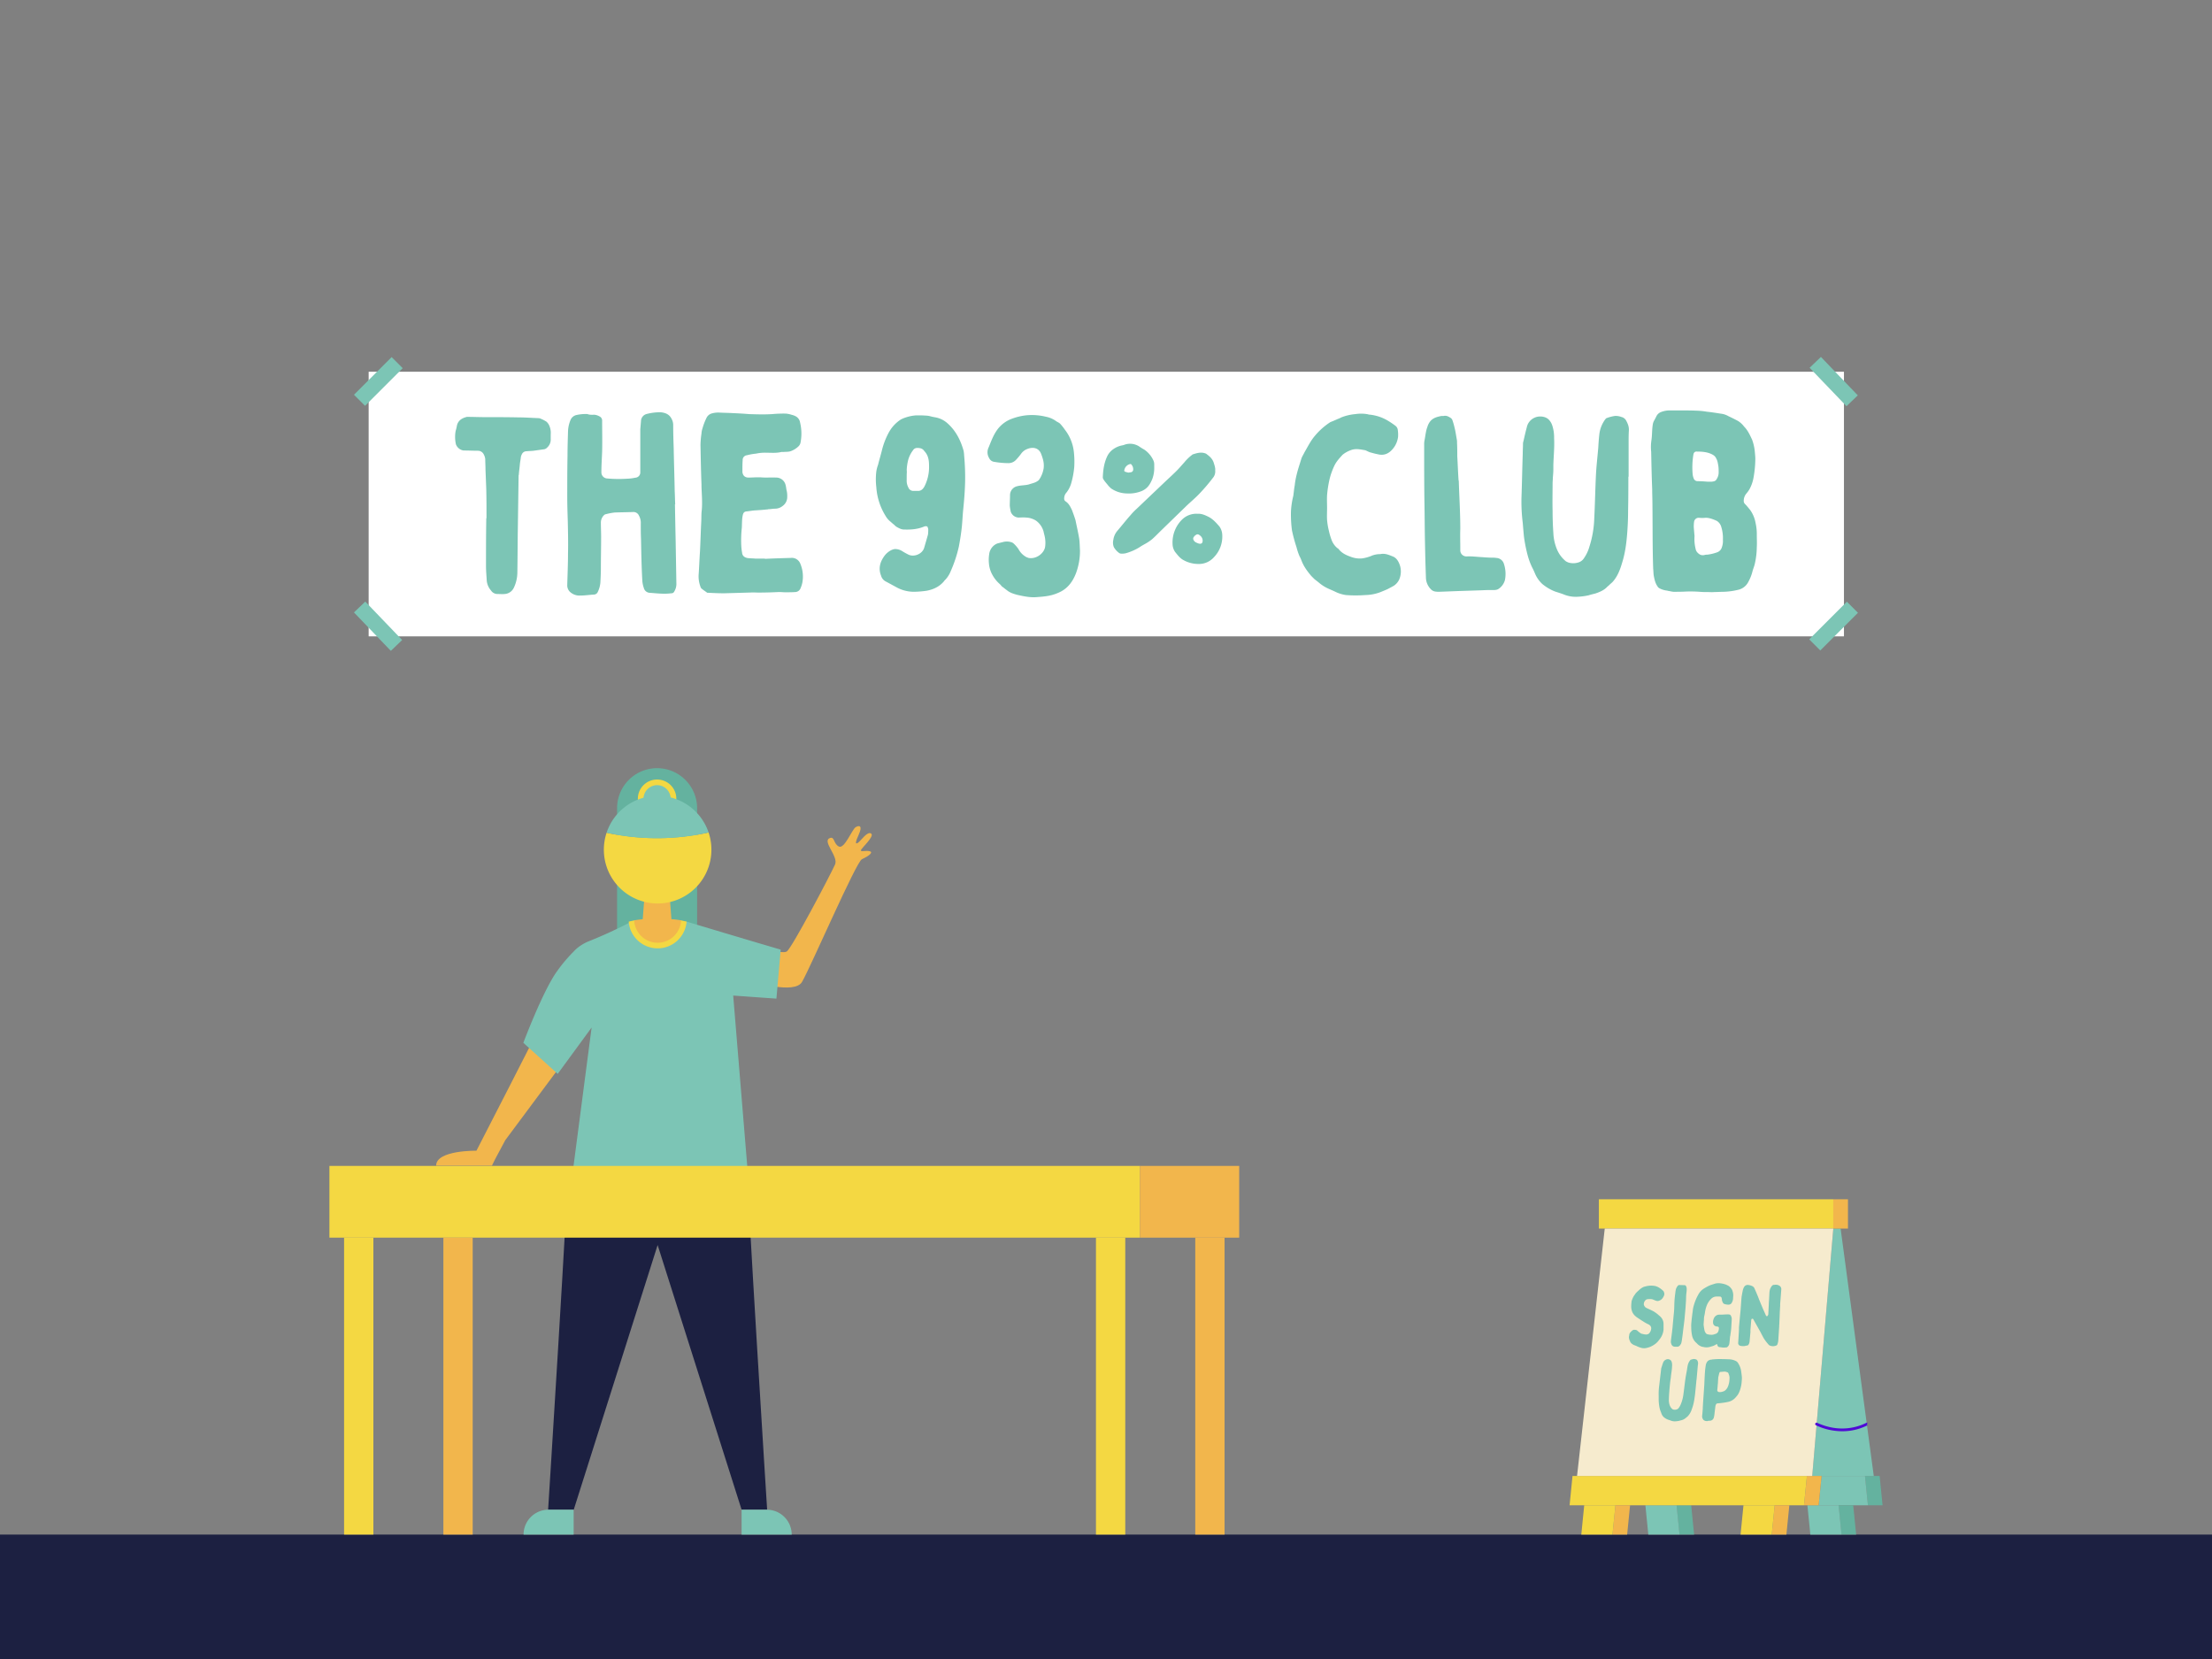 <svg xmlns="http://www.w3.org/2000/svg" viewBox="0 0 1600 1200"><rect x="0" y="0" width="1600" height="1200" fill="#808080" stroke="none"/><defs><style>.cls-1{fill:#1c2041;}.cls-2{fill:#64b29f;}.cls-3{fill:#f2b64c;}.cls-4{fill:#f4d842;}.cls-5{fill:#7cc5b5;}.cls-6{fill:#f6ebce;}.cls-7{fill:#4f09d6;}.cls-8{fill:#fff;}</style></defs><g id="Anime"><rect class="cls-1" y="1110" width="1600" height="90"/></g><g id="Blacksmithing"><path class="cls-2" d="M475.29,555.64a29,29,0,0,1,28.95,28.94v98.74H446.35V584.58A28.94,28.94,0,0,1,475.29,555.64Z"/><polygon class="cls-3" points="464.5 670.35 486.07 670.35 484.45 648.79 466.12 648.79 464.5 670.35"/><circle class="cls-4" cx="475.29" cy="577.76" r="13.92"/><circle class="cls-5" cx="475.29" cy="577.76" r="9.84"/><path class="cls-4" d="M512.54,602.16a38.9,38.9,0,1,1-73.77.18,171.25,171.25,0,0,0,73.77-.18Z"/><path class="cls-5" d="M475.68,575.66a38.9,38.9,0,0,1,36.79,26.27,1.55,1.55,0,0,0,.07.23,171.25,171.25,0,0,1-73.77.18c.05-.14.08-.28.13-.41A38.89,38.89,0,0,1,475.68,575.66Z"/><path class="cls-3" d="M339,843.14h16.83c.57-1.29,1.32-2.81,2.28-4.62l7.37-13.8,37.84-50.87s-2.62-9.87-4.23-10.77-15.83-6.21-15.83-6.21-24.68,48.53-38.63,75.46c0,0-29.17-.48-29.17,10.81Z"/><path class="cls-1" d="M475.68,845.06h64.93c-.72,9.63,14.28,246.94,14.28,246.94H536.42L475.68,900.56,415,1092H396.47s15-237.31,14.29-246.94Z"/><path class="cls-5" d="M536.42,1092h36.24a0,0,0,0,1,0,0v18a0,0,0,0,1,0,0H554.42a18,18,0,0,1-18-18v0a0,0,0,0,1,0,0Z" transform="translate(1109.07 2202) rotate(-180)"/><path class="cls-5" d="M396.71,1092h18.23a0,0,0,0,1,0,0v18a0,0,0,0,1,0,0H378.71a0,0,0,0,1,0,0v0A18,18,0,0,1,396.71,1092Z"/><polyline class="cls-1" points="521.11 725.77 511.64 689.52 511.64 673.89 513.39 674.23"/><path class="cls-3" d="M545.41,684s20.14,6.54,23.71,4.23,31.09-54.54,34.89-62.9c2.69-5.92-9.89-17.13-3.6-19.2,3.39-1.12,2.4,4.22,6.39,6.19s9.45-12.2,12-13.9,5.34-1.35,2.49,4.92-2.67,7.61-.6,6.19,6.74-8.6,9.45-6.58-7.68,11-7.44,12.22,3.58-.26,6.5.59-1.59,3.85-5.76,5.74S587,698.12,580.2,710.14c-5.35,9.52-35.52-.27-35.52-.27Z"/><path class="cls-5" d="M530.34,720.12l10.19,123.59H414.8l13.13-100.47-24.54,33.53L378.55,754.3s14.13-37.68,24.43-51.85a110.65,110.65,0,0,1,11.9-14.12,27.54,27.54,0,0,1,4.76-4.14l.26-.17a33,33,0,0,1,6.32-3.32,328.6,328.6,0,0,0,30.51-14.08h39.89s50.43,15.16,68.08,20.26l-3.1,35.46Z"/><path class="cls-4" d="M492.63,665.73l4,.89h0a21,21,0,0,1-41.87,0l4-.88Z"/><path class="cls-3" d="M475.68,681.92a17,17,0,0,1-16.95-16.18c2.59-.53,5.8-.81,5.8-.81h22.3s3.21.27,5.8.8A17,17,0,0,1,475.68,681.92Z"/><rect class="cls-4" x="792.73" y="895.22" width="21.19" height="214.78" transform="translate(1606.66 2005.22) rotate(-180)"/><rect class="cls-4" x="248.89" y="895.22" width="21.19" height="214.78" transform="translate(518.97 2005.22) rotate(-180)"/><rect class="cls-4" x="238.29" y="843.34" width="586.24" height="51.88" transform="translate(1062.81 1738.56) rotate(-180)"/><rect class="cls-3" x="864.56" y="895.22" width="21.19" height="214.78" transform="translate(1750.32 2005.22) rotate(-180)"/><rect class="cls-3" x="320.71" y="895.22" width="21.19" height="214.78" transform="translate(662.62 2005.22) rotate(-180)"/><rect class="cls-3" x="824.53" y="843.34" width="71.83" height="51.88" transform="translate(1720.88 1738.56) rotate(-180)"/><polygon class="cls-2" points="1351.12 1088.81 1361.71 1088.81 1359.59 1067.61 1348.99 1067.61 1351.12 1088.81"/><polygon class="cls-5" points="1315.48 1088.81 1351.12 1088.81 1348.99 1067.61 1317.6 1067.61 1315.48 1088.81"/><polygon class="cls-5" points="1331.37 888.66 1355.35 1067.61 1310.83 1067.61 1326.08 888.66 1331.37 888.66"/><polygon class="cls-2" points="1342.61 1110 1332.01 1110 1329.89 1088.81 1340.48 1088.81 1342.61 1110"/><polygon class="cls-5" points="1332.04 1110 1309.47 1110 1307.35 1088.81 1329.92 1088.81 1332.04 1110"/><polygon class="cls-2" points="1225.4 1110 1214.8 1110 1212.68 1088.81 1223.28 1088.81 1225.4 1110"/><polygon class="cls-5" points="1214.84 1110 1192.27 1110 1190.15 1088.81 1212.72 1088.81 1214.84 1110"/><rect class="cls-3" x="1326.07" y="867.46" width="10.6" height="21.19" transform="translate(2662.75 1756.12) rotate(-180)"/><rect class="cls-4" x="1156.52" y="867.46" width="169.56" height="21.19" transform="translate(2482.59 1756.12) rotate(-180)"/><polygon class="cls-3" points="1304.88 1088.81 1315.48 1088.81 1317.6 1067.61 1307 1067.61 1304.88 1088.81"/><polygon class="cls-4" points="1135.32 1088.81 1304.88 1088.81 1307 1067.61 1137.44 1067.61 1135.32 1088.81"/><polygon class="cls-3" points="1281.57 1110 1292.16 1110 1294.28 1088.81 1283.68 1088.81 1281.57 1110"/><polygon class="cls-4" points="1258.99 1110 1281.57 1110 1283.68 1088.81 1261.11 1088.81 1258.99 1110"/><polygon class="cls-3" points="1166.37 1110 1176.96 1110 1179.08 1088.81 1168.49 1088.81 1166.37 1110"/><polygon class="cls-4" points="1143.8 1110 1166.37 1110 1168.49 1088.81 1145.91 1088.81 1143.8 1110"/><polygon class="cls-6" points="1326.08 888.66 1310.83 1067.61 1140.72 1067.61 1160.76 888.66 1326.08 888.66"/><path class="cls-7" d="M1332.49,1035.27a45.19,45.19,0,0,1-18.93-4.3,1,1,0,0,1,.84-1.82c16.81,7.72,30.25,2.68,35.25.15a1.19,1.19,0,0,1,1.21-.13l-.95,1.76.49-.87.36.92-.21.11A40.62,40.62,0,0,1,1332.49,1035.27Z"/><path class="cls-5" d="M1178.47,965.87a3.14,3.14,0,0,1,.82-2.13,8.53,8.53,0,0,1,1.9-1.69,3.49,3.49,0,0,1,.45-.18,11.81,11.81,0,0,1,1.43.06,2.1,2.1,0,0,1,1.32.62,20.45,20.45,0,0,0,2.4,1.88,1.3,1.3,0,0,0,.3.19c.67.19,1.34.31,2,.5.31.06.69.06,1,.12a3.48,3.48,0,0,0,2.55-.56c.13-.06.21-.19.35-.37a5.63,5.63,0,0,0,1.37-3.44,2.6,2.6,0,0,0-.59-1.82,4.08,4.08,0,0,0-1.4-1.12,25.78,25.78,0,0,1-3.93-2.19c-1.25-.75-2.43-1.56-3.67-2.37a14.81,14.81,0,0,1-2-1.51,9,9,0,0,1-2-2.68,10.41,10.41,0,0,1-.86-4.44c0-1.06.13-2.13.22-3.19a1.11,1.11,0,0,0,0-.19,18.17,18.17,0,0,1,1.44-3.56c.44-.75,1-1.38,1.44-2.13a18.15,18.15,0,0,1,2.2-2.18,12.91,12.91,0,0,1,3.08-2.32,4.42,4.42,0,0,1,1.23-.5c.7-.18,1.41-.37,2.11-.5a16,16,0,0,1,5.43,0,10.14,10.14,0,0,1,2.6,1,17.52,17.52,0,0,1,2.65,1.88,6.86,6.86,0,0,1,1,1c.06.06.11.19.17.25s.1.31.14.5a2.94,2.94,0,0,1,0,2.31,1.1,1.1,0,0,1-.24.56,8.07,8.07,0,0,1-.74,1.25,5,5,0,0,1-1.89,1.63c-.06,0-.13.06-.19.06a3.27,3.27,0,0,1-3,.13,13.61,13.61,0,0,1-1.45-.57,5,5,0,0,0-1.9-.5,16.67,16.67,0,0,0-2.56.07,2.6,2.6,0,0,0-1.72,1.06,4,4,0,0,0-.91,2.44.78.78,0,0,0,0,.37,3.85,3.85,0,0,0,1.49,2.25c.54.25,1.07.57,1.68.82,1.32.56,2.7,1.25,4,1.93a24,24,0,0,1,3.81,2.88,5.87,5.87,0,0,1,1,.88,7.23,7.23,0,0,1,2.29,5.18c0,1.32,0,2.69,0,4.07a12.93,12.93,0,0,1-1.73,5.5,16.35,16.35,0,0,1-1.51,2.12,12.6,12.6,0,0,1-2.61,2.75,17.69,17.69,0,0,1-3.89,2.25,17.45,17.45,0,0,1-2.51.75,7.58,7.58,0,0,1-4.29-.18,16.45,16.45,0,0,1-2.9-1.13c-.72-.37-1.45-.56-2.17-.87a2.32,2.32,0,0,1-.54-.32c-.12-.06-.23-.18-.35-.25a4.16,4.16,0,0,1-1.76-2.06c0-.06-.05-.12,0-.19a5.17,5.17,0,0,1-.66-3.81C1178.45,966.12,1178.46,966,1178.47,965.87Z"/><path class="cls-5" d="M1219.52,940.8c-.08,1.56-.21,3.06-.28,4.56-.28,3.07-.54,6.07-.81,9.13-.28,2.38-.61,4.75-.89,7.19-.18,1.31-.3,2.69-.49,4.06s-.34,2.44-.51,3.69c-.12.56-.17,1.19-.35,1.75a2.11,2.11,0,0,1-.4,1,7,7,0,0,1-.58.88,2.52,2.52,0,0,1-2.15,1.06,7.88,7.88,0,0,1-1.19,0,3,3,0,0,1-2.25-.75,3.6,3.6,0,0,1-.7-1.19,5.11,5.11,0,0,1-.27-2.62c.26-2.19.57-4.32.82-6.44.1-1.07.25-2.13.34-3.13.32-3.62.64-7.19,1-10.75.15-1.69.23-3.38.26-5.06a73.79,73.79,0,0,1,.74-9.07,17.51,17.51,0,0,1,.42-2.56,6.33,6.33,0,0,1,1.27-2.38,1.51,1.51,0,0,1,1.31-.69c1.25.07,2.5.07,3.74.13a1.09,1.09,0,0,1,1,.69,4.48,4.48,0,0,1,.48,2.37c0,1.25-.22,2.44-.37,4.19C1219.6,937.8,1219.59,939.3,1219.52,940.8Z"/><path class="cls-5" d="M1249.26,950.74a7.44,7.44,0,0,1,1.62.06,1.72,1.72,0,0,1,1.06.75,5.23,5.23,0,0,1,.67,2.94c-.13,2.19-.25,4.31-.39,6.5-.14,1.63-.41,3.25-.62,4.88a4.09,4.09,0,0,1-.21.94c-.05.62-.11,1.25-.16,1.87-.1,1.06-.19,2.13-.35,3.19a3.93,3.93,0,0,1-1.33,2.37,1.27,1.27,0,0,1-.91.38,14.63,14.63,0,0,1-2.88.06c-.74-.12-1.42-.19-2.16-.31s-.95-.56-1.29-1c-.12-.06,0-.31,0-.44,0-.5-.44-.75-1-.5,0,.06-.07.06-.07.06a9.81,9.81,0,0,1-3.44,1.44l-.58.19a8.92,8.92,0,0,1-4.77.25,6,6,0,0,0-1.11-.19,7.88,7.88,0,0,1-3.68-2.19c-.34-.37-.69-.68-1.09-1.06a9.49,9.49,0,0,1-2.72-5.25,28.67,28.67,0,0,1-.53-5.25,24.42,24.42,0,0,1,.09-3.81c.16-1.88.4-3.82.63-5.69.08-.94.29-1.88.37-2.82a21.9,21.9,0,0,1,.79-3.93,35.43,35.43,0,0,1,3.18-7.69,12,12,0,0,1,3.28-3.88c.74-.56,1.59-1,2.39-1.5.46-.25.85-.5,1.38-.75a20.33,20.33,0,0,1,3.81-1.44,5.63,5.63,0,0,1,.71-.25,9.87,9.87,0,0,1,4.23-.44,17.25,17.25,0,0,1,4,.88,1.3,1.3,0,0,1,.48.19,17.41,17.41,0,0,1,1.92,1c.41.31.75.69,1.15,1.06.23.25.39.56.62.81a4.44,4.44,0,0,1,.84,1.75,9.21,9.21,0,0,1,.45,4.13c0,.37-.08.81-.05,1.19a6.47,6.47,0,0,1-.81,2.81,2.57,2.57,0,0,1-2.27,1.63,8.55,8.55,0,0,1-3.08-.44,1.87,1.87,0,0,1-1.23-1,5.65,5.65,0,0,0-.31-.69,3.47,3.47,0,0,1-.38-1.38,5.68,5.68,0,0,0-.3-1.56,1.17,1.17,0,0,0-1.18-.75,17.37,17.37,0,0,0-3.06,0,5.62,5.62,0,0,0-2.93,1.31,13.75,13.75,0,0,0-3.53,5.19,22.78,22.78,0,0,0-1.24,4.82,24.41,24.41,0,0,1-.58,3,11.07,11.07,0,0,0-.17,1.94c0,.12,0,.18,0,.31-.08,1-.18,2.06-.21,3.06a3.57,3.57,0,0,0,0,1.13c.15,1.12.31,2.18.52,3.31a5.62,5.62,0,0,0,1.09,2.44,1.88,1.88,0,0,0,1,.68,10.54,10.54,0,0,0,3.14.44,5.71,5.71,0,0,0,2-.37c.13-.07.19-.07.32-.13a3.38,3.38,0,0,0,2.19-1.37,1,1,0,0,0,.21-.32,6.66,6.66,0,0,0,.55-2.62c0-.69-.35-1-1-1.13a6.3,6.3,0,0,1-1.53-.31,2.73,2.73,0,0,1-1.64-1.94,5.81,5.81,0,0,1,.35-3.25,4.68,4.68,0,0,1,1.24-2,4.44,4.44,0,0,1,2-1.06,17.18,17.18,0,0,1,2.57-.06C1246.62,950.86,1248,950.74,1249.26,950.74Z"/><path class="cls-5" d="M1265.51,970.49a5.15,5.15,0,0,1-.82,2.19,1,1,0,0,1-.67.5c-.64.13-1.34.25-2,.44a9.36,9.36,0,0,1-3-.13,2,2,0,0,1-1.74-2.25c.15-2.37.3-4.68.44-7.06.09-.94.1-1.81.12-2.75,0-.44,0-.88,0-1.25.32-3.56.63-7.13,1-10.69s.53-7.31.85-10.94c.08-.88.27-1.69.41-2.56s.34-1.69.48-2.5a8.39,8.39,0,0,1,.9-2.44,2.89,2.89,0,0,1,2.14-1.57,1,1,0,0,1,.44-.06,8.59,8.59,0,0,1,3.54.94,3.17,3.17,0,0,1,1.54,1.75c.62,1.44,1.25,2.81,1.81,4.19.52,1.19,1,2.44,1.43,3.62l1.08,2.63c.31.75.61,1.5.93,2.19.61,1.56,1.29,3.06,2,4.62.31.75.68,1.5,1,2.25a.77.77,0,0,0,.41.38.65.65,0,0,0,.84-.38,2,2,0,0,0,.43-1.31c.13-2.19.2-4.37.34-6.56,0-1.25.15-2.5.21-3.82.09-1.68.17-3.37.27-5.12a15.83,15.83,0,0,1,.28-1.81,7.89,7.89,0,0,1,1.37-2.69,2.11,2.11,0,0,1,1.89-.94,1,1,0,0,0,.45-.06,5.09,5.09,0,0,1,3.48.87,2.87,2.87,0,0,1,1.08,2.63c-.24,3.37-.48,6.75-.78,10.13a10.45,10.45,0,0,0,0,1.37c-.15,2.31-.29,4.63-.36,6.88s-.2,4.31-.26,6.44a15.56,15.56,0,0,0-.1,1.81c-.17,2.62-.35,5.31-.52,7.94-.07.81-.08,1.56-.14,2.31a11.44,11.44,0,0,1-.7,2.88,1.34,1.34,0,0,1-.74.68,6.07,6.07,0,0,1-4.45.13,2.71,2.71,0,0,1-1.24-.88c-.45-.56-.9-1.06-1.35-1.62a30.11,30.11,0,0,1-2.11-3l-1.61-3c-.63-1.38-1.45-2.69-2.2-4.07l-3.62-6.43a.79.79,0,0,0-.76-.5c-.39.06-.58.18-.68.56a2.78,2.78,0,0,0-.12.69c-.23,2.56-.4,5.12-.62,7.68h.12C1266,965.37,1265.74,967.93,1265.51,970.49Z"/><path class="cls-5" d="M1226.27,1006.59c-.16,1.75-.37,3.43-.65,5.18a35.26,35.26,0,0,1-2,7.88,13.07,13.07,0,0,1-2.79,4.75c-.27.25-.61.5-.88.75s-.4.31-.54.44a7.72,7.72,0,0,1-3.15,1.69c-.51.12-1.08.25-1.66.43a16.84,16.84,0,0,1-3.1.38,7.58,7.58,0,0,1-2.89-.5c-.73-.31-1.58-.56-2.31-.81a10.47,10.47,0,0,1-3-1.88,6.81,6.81,0,0,1-1.48-2.31,17.81,17.81,0,0,0-.66-1.75,16.31,16.31,0,0,1-.85-3,33.49,33.49,0,0,1-.48-3.82c-.06-.68-.06-1.43-.06-2.12v-2.25a43.49,43.49,0,0,1,.25-6.32c.45-3.62.83-7.25,1.29-10.94.07-.81.2-1.62.28-2.43a2.32,2.32,0,0,1,.18-.69c.35-1.13.7-2.25,1.11-3.38a3.82,3.82,0,0,1,2-2.37,3.16,3.16,0,0,1,3.7.5,3.31,3.31,0,0,1,.64,1.25,9,9,0,0,1,.21,3.25c-.07,2.25-.52,4.5-.78,6.75,0,.38-.07.69-.1,1.06-.06.69-.18,1.38-.31,2.07,0,.5-.15,1-.19,1.5-.2,2.25-.46,4.5-.6,6.75-.16,1.81-.27,3.69-.3,5.5a11.49,11.49,0,0,0,.46,3.87,6.76,6.76,0,0,0,2.09,3.26c.18.06.36.18.54.25a4.16,4.16,0,0,0,2.63-.07,2.71,2.71,0,0,0,1.34-1,10.84,10.84,0,0,0,1.64-2.94,26.78,26.78,0,0,0,1.79-6.87c.53-3.75.92-7.44,1.44-11.19.32-2.19.75-4.31,1.14-6.5.15-1.07.31-2.13.53-3.19a8.52,8.52,0,0,1,1.92-4c.13-.13.27-.25.39-.25a10.18,10.18,0,0,1,2-.5,3.69,3.69,0,0,1,1.6.25,1.63,1.63,0,0,1,1.11.87,4.23,4.23,0,0,1,.46,2.5c-.15,1-.23,1.94-.32,2.94-.25,2.88-.5,5.69-.76,8.57h-.06C1226.83,1001,1226.58,1003.77,1226.27,1006.59Z"/><path class="cls-5" d="M1232,1012.77c.21-3.12.44-6.31.65-9.44.15-1.68.17-3.31.26-5,.12-2.12.19-4.25.38-6.37.06-1.38.3-2.75.49-4.13a6.5,6.5,0,0,1,.84-2.5,3.73,3.73,0,0,1,2-1.62,3.41,3.41,0,0,1,1.34-.25,6.25,6.25,0,0,0,.89-.19,6.46,6.46,0,0,0,1.07-.06,47,47,0,0,1,5.94-.13c1.57,0,3.19.06,4.74.13a11.82,11.82,0,0,1,4.72,1.12,4,4,0,0,1,2.07,1.94,14.06,14.06,0,0,1,2.06,5.75c.19,1.38.38,2.75.5,4.13a16,16,0,0,1-.1,2.56,24.56,24.56,0,0,1-1,5.94,16.67,16.67,0,0,1-1.29,3.25,11,11,0,0,1-1.86,2.56c-.14.19-.34.38-.48.56a9.85,9.85,0,0,1-5.21,3,52.73,52.73,0,0,1-6.14.94c-.57.06-1.14.13-1.64.13a1.31,1.31,0,0,0-.72.37,3.42,3.42,0,0,0-.72,1.75c-.23,1.88-.46,3.75-.68,5.63-.06.62-.18,1.31-.3,1.94a7,7,0,0,1-.35,1.12,3,3,0,0,1-2.59,1.75,4.92,4.92,0,0,1-.94,0,1.1,1.1,0,0,0-.45.13,2,2,0,0,1-1,.12,3.29,3.29,0,0,1-1-.12,3.84,3.84,0,0,1-1-.5c-.54-.25-.68-.82-1-1.32a4,4,0,0,1-.24-2.12c.22-1.81.31-3.56.47-5.38h-.06C1231.76,1016.59,1231.87,1014.65,1232,1012.77Zm10.57-12c-.14,1.5-.21,3-.4,4.5a1.38,1.38,0,0,0,1.23,1.63c.24.06.5,0,.74.06a7.8,7.8,0,0,0,2.3-.5,3.85,3.85,0,0,0,1.64-.94,7,7,0,0,0,1.8-2.62,15.22,15.22,0,0,0,1.1-5.44,6.7,6.7,0,0,0-.51-3.38,3.47,3.47,0,0,1-.15-.43,1.25,1.25,0,0,0-1-1.07,5,5,0,0,0-2.34-.44l-2.27.19c-.68,0-.88.13-1.07.82-.34,1-.5,2.06-.77,3.06a.32.32,0,0,0,0,.25c-.13,1.44-.19,2.87-.26,4.31Z"/><rect class="cls-8" x="266.66" y="268.89" width="1067.12" height="191.41"/><rect class="cls-5" x="254.4" y="270.27" width="38.53" height="11.34" transform="translate(-114.96 274.31) rotate(-45)"/><rect class="cls-5" x="1307.06" y="447.27" width="38.53" height="11.34" transform="translate(68.16 1070.43) rotate(-45)"/><rect class="cls-5" x="1320.66" y="256.67" width="11.34" height="38.53" transform="translate(178.34 995.25) rotate(-43.82)"/><rect class="cls-5" x="267.8" y="433.67" width="11.34" height="38.53" transform="translate(-237.46 315.51) rotate(-43.82)"/><path class="cls-5" d="M351.72,353.66c-.18-4.72-.37-9.44-.55-14,0-2.54-.18-5.08-.18-7.62a9.45,9.45,0,0,0-1.45-4,4.64,4.64,0,0,0-3.63-2c-3.45,0-6.89-.18-10.52-.18a6.92,6.92,0,0,1-5.63-4.54,24.61,24.61,0,0,1-.18-9.61,27.71,27.71,0,0,0,.91-3.81c.73-3.45,3.27-5.27,6.53-6.17a2.58,2.58,0,0,1,1.27-.19c4,0,8.17.19,12.34.19,8.16,0,16.33,0,24.49.18,4.72,0,9.44.36,14.16.54a4.72,4.72,0,0,1,2.17.55,24.92,24.92,0,0,1,3.81,2,8.22,8.22,0,0,1,1.82,2.36,13,13,0,0,1,1.27,6.9v3.26a7.72,7.72,0,0,1-2.54,6.17,3.85,3.85,0,0,1-2.18,1.27l-7.8,1.09c-1.63.18-3.45.18-5.08.36a3.6,3.6,0,0,0-3.27,2.18,6.48,6.48,0,0,0-.72,2c-.18,1.81-.55,3.44-.73,5.26-.18,2.36-.54,4.71-.72,6.89a2.2,2.2,0,0,1-.19,1.09c-.18,12.34-.36,24.86-.54,37.38-.18,10.88-.18,21.95-.36,32.84a26.07,26.07,0,0,1-2.54,11.07,7.88,7.88,0,0,1-6.54,4.53c-1.81.18-3.62,0-5.62,0a5.56,5.56,0,0,1-4.36-2.54,12.53,12.53,0,0,1-3.08-7.07c-.18-3.45-.54-6.9-.54-10.53,0-10.88,0-22,.18-33v-1.63h.18C351.9,367.81,351.9,360.73,351.72,353.66Z"/><path class="cls-5" d="M488.71,390.85c.18,10.71.36,21.23.54,31.76a10.26,10.26,0,0,1-1.45,5.08,2.28,2.28,0,0,1-2.36,1.45c-5.26.72-10.52,0-15.78-.37a4.64,4.64,0,0,1-4-3.62,19.52,19.52,0,0,1-1.08-5.63c-.55-9.8-.73-19.78-.91-29.57-.18-3.63-.18-7.44-.18-11.07a10.63,10.63,0,0,0-1.27-5.81,4.32,4.32,0,0,0-4.18-2.72c-4.53.18-8.89.18-13.42.36a41.93,41.93,0,0,0-6.54,1.27c-.54,0-1.08.55-1.45.91a7.45,7.45,0,0,0-2,5.08c0,3.45.18,7.08.18,10.53,0,7.43-.18,14.87-.18,22.31,0,3.63-.18,7.26-.37,10.71a19.29,19.29,0,0,1-1.81,6.53,3.19,3.19,0,0,1-2.54,2c-3.45.19-6.89.73-10.34.73a10,10,0,0,1-6.72-2.18,6.45,6.45,0,0,1-2.54-5.26c.19-7.62.55-15.24.55-23,.18-7.8,0-15.79-.18-23.77-.18-5.63-.37-11.43-.37-17.06,0-9.79,0-19.77.19-29.75,0-5.81.18-11.61.36-17.42a23.17,23.17,0,0,1,1.81-8.53,6,6,0,0,1,4.36-3.63,31.44,31.44,0,0,1,7.07-.72h.73c1.63.72,3.45.54,5.26.54a9.64,9.64,0,0,1,4,1.45,3.19,3.19,0,0,1,1.45,2.72c0,7.44.19,14.88,0,22.32-.18,5.08-.54,10.16-.54,15.06a4.41,4.41,0,0,0,4.17,4.54,95.05,95.05,0,0,0,14.34.18,33,33,0,0,0,6-.73,3.79,3.79,0,0,0,3.63-3.81v-31.2c.18-2.18.37-4.36.55-6.54a5.43,5.43,0,0,1,4-4.53,38.87,38.87,0,0,1,10.16-1.27c3.45.36,6.35,1.45,8,4.9a9.06,9.06,0,0,1,1.09,4.35c0,5.81.18,11.43.37,17.06.18,10.16.54,20.32.72,30.66.18,3.09.18,6.35.36,9.62h-.18Q488.43,377.79,488.71,390.85Z"/><path class="cls-5" d="M572,403.56a6.56,6.56,0,0,1,6.89,4.17,24,24,0,0,1,1.45,13.79,20,20,0,0,1-1.45,4.35,4.25,4.25,0,0,1-3.44,2.36c-2.54.18-4.9.18-7.44.18-1.45,0-2.91-.18-4.54-.18-4,.18-8.16.36-12.16.36-2.9.18-5.62-.18-8.34,0l-19.24.55c-3.81,0-7.62-.18-11.43-.37h-.72c-1.45-1.08-2.9-2-4.17-3.08a2.8,2.8,0,0,1-.73-1.27,21.4,21.4,0,0,1-1.27-9.62c.36-5.44.54-10.7.91-16,.36-7.08.54-14.16.9-21.23.19-2.72,0-5.63.37-8.35.54-5.8,0-11.61-.18-17.23v-1.46c-.37-9.61-.55-19.05-.73-28.66a66.24,66.24,0,0,1,.73-8.35,13,13,0,0,1,.72-3.63,42.35,42.35,0,0,1,3.09-8,6,6,0,0,1,3.26-2.72,16.88,16.88,0,0,1,6-.73c3.08.18,6.17.18,9.25.36,4,.19,8,.37,12,.73,5.62.18,11.25.36,16.87,0a89.17,89.17,0,0,1,9.8-.36,18.72,18.72,0,0,1,4.35.9,10.86,10.86,0,0,1,2.54.91,6.16,6.16,0,0,1,3.45,4.72,33.78,33.78,0,0,1,.36,14.15,5.15,5.15,0,0,1-1.63,3.09,16.17,16.17,0,0,1-5.62,3.44c-1.64.55-3.45.37-5.26.55h-1.46c-3.44.9-7.07.54-10.7.54a30.76,30.76,0,0,0-7.08.55c-.72.18-1.63.18-2.54.36a38.24,38.24,0,0,0-4.53.91,3.41,3.41,0,0,0-3.09,3.62c-.18,2.36-.18,4.72-.18,7.08v1.63c.36,1.82,1.09,3.09,2.9,3.63a5.68,5.68,0,0,0,1.82.18c2,0,4.17-.18,6.17-.18H550c3.81.37,7.62,0,11.25.18a7,7,0,0,1,7.08,5.81c.36,1.27.36,2.54.73,3.81a16.35,16.35,0,0,1,.36,4.17,7.87,7.87,0,0,1-3.27,6.72,8.72,8.72,0,0,1-5.44,2c-1.63,0-3.27.37-4.9.37a2.32,2.32,0,0,1-1.09.18c-3.08.36-6.17.54-9.07.72-2,.18-4,.55-5.81.73-1.63.18-2.17,1.09-2.54,2.54-.72,3.08-.54,6.17-.72,9.25a82.59,82.59,0,0,0-.37,13.43,38.88,38.88,0,0,0,.55,4.53c.18,2.55,2,3.63,4.17,4,1.82.18,3.63.18,5.45.36h6.89v.18C559.47,403.92,565.82,403.74,572,403.56Z"/><path class="cls-5" d="M696.64,369.26c-.36,4-.54,8-.91,11.8-.54,4.89-1.27,9.61-2.17,14.33a96.05,96.05,0,0,1-5.81,17.6,19.72,19.72,0,0,1-3.81,6.17,8.67,8.67,0,0,0-1.27,1.45c-3.27,3.81-7.62,5.81-12.52,6.71a72,72,0,0,1-8.89.73,26.21,26.21,0,0,1-11.79-2.72c-3.09-1.64-6-3.27-9.08-4.9a6.74,6.74,0,0,1-3.08-4c-2-5.08-.91-9.62,2.18-14a14,14,0,0,1,5.26-4.54,9.33,9.33,0,0,1,2.36-.73,9.44,9.44,0,0,1,5.44,1.46c1.45.9,2.72,1.63,4.17,2.35,4.18,2.36,10.53-.18,11.8-4.89.9-3.09,1.81-6.17,2.72-9.44a27,27,0,0,0,.18-3.81c0-.54-.36-1.09-.36-1.45a1.23,1.23,0,0,0-1.27-.73,2.94,2.94,0,0,0-1.27.19c-4.72,2-9.62,2.35-14.7,2.17-2,0-3.81-1.09-5.44-2a12,12,0,0,1-1.64-1.46,27.16,27.16,0,0,1-2.35-2,14.58,14.58,0,0,1-3.82-4.36,45,45,0,0,1-6.71-20.86,47,47,0,0,1,0-11.25,24.57,24.57,0,0,1,1.27-4.9c.91-3.63,2-7.26,2.9-10.89a53.38,53.38,0,0,1,4.9-12.52,26,26,0,0,1,8.53-9.25,12.14,12.14,0,0,1,1.45-.73,30.93,30.93,0,0,1,9.8-2.35c2.36,0,4.72,0,7.08.18a14.2,14.2,0,0,1,2.72.36,34.56,34.56,0,0,0,4.17.91,17.88,17.88,0,0,1,8.53,4.17c6.17,5.44,9.62,12.34,11.79,20a20.22,20.22,0,0,1,.37,3.27,171.7,171.7,0,0,1,.72,19.23C697.91,355.65,697.37,362.37,696.64,369.26ZM655.82,348a10.7,10.7,0,0,0,1.27,4.72,3.78,3.78,0,0,0,3.81,2.36h2.72c2.54.18,4-1.27,5.08-3.27A30.8,30.8,0,0,0,672,336.78c0-3.81-.54-7.43-3.26-10.34l-.18-.18a4.41,4.41,0,0,0-2.73-2c-2.54-.54-4.35-.36-5.44,1.46a20.58,20.58,0,0,0-3.45,6.89,35.45,35.45,0,0,0-1.08,7.26,17.56,17.56,0,0,1,0,3.08Z"/><path class="cls-5" d="M778.29,414.62c-2.18,5.63-5.44,10.35-10.89,13.25a32.14,32.14,0,0,1-10,3.26c-2.17.37-4.53.55-6.89.73-5.08.54-10-.54-14.88-1.63-2.54-.73-5.08-1.46-7.26-3.27-1.27-.91-2.54-2-3.81-2.9a11.23,11.23,0,0,0-1.45-1.64,24.26,24.26,0,0,1-5.62-7.25,20.11,20.11,0,0,1-2.18-7.81,25,25,0,0,1,.18-6.35,9.62,9.62,0,0,1,4.9-7.44,9,9,0,0,1,1.27-.54l4.35-1.09a10.78,10.78,0,0,1,5.81.36,4,4,0,0,1,1.45.91,23.85,23.85,0,0,1,3.45,4,13.8,13.8,0,0,0,5.81,5.81c.54.18.9.36,1.45.55,5.8,1.08,11.43-3.63,12-8.17a21.51,21.51,0,0,0-.36-7.62c-.18-.91-.54-2-.73-3.09a14.3,14.3,0,0,0-5.62-8.16,14.76,14.76,0,0,0-7.26-2.18c-1.81-.18-3.63,0-5.44,0a6.28,6.28,0,0,1-5.45-4.17,36.52,36.52,0,0,1-.72-4.35c0-2.55.18-5.27.18-7.81a6.64,6.64,0,0,1,5.26-6.35c2.72-.72,5.63-.54,8.35-1.27,2-.72,4.35-1.09,6.17-2.36a3.85,3.85,0,0,0,1.27-1.09,19.79,19.79,0,0,0,3.26-8.16,16.39,16.39,0,0,0-.36-6,34.1,34.1,0,0,0-1.27-4c-1.63-4.9-6-5.62-9.8-4.17a9.69,9.69,0,0,0-4.9,3.63,44.75,44.75,0,0,1-3.81,4.53A7.38,7.38,0,0,1,729.3,335a61.22,61.22,0,0,1-10-.91,4.71,4.71,0,0,1-3.81-2.72,8,8,0,0,1-.36-7.8c1.63-4,3.08-8,5.44-11.61a22.76,22.76,0,0,1,10-8.53,42.18,42.18,0,0,1,12.34-3.08,42.84,42.84,0,0,1,13.61,1.08,18.25,18.25,0,0,1,7.25,3.09c.91.72,2.18,1.09,3.09,2a40.8,40.8,0,0,1,3.45,4.36,31.83,31.83,0,0,1,6.53,16.87,63.49,63.49,0,0,1,.18,10.16,62.21,62.21,0,0,1-2.18,11.62,19.52,19.52,0,0,1-4,7.43,6.52,6.52,0,0,0-1.09,3.63,2.31,2.31,0,0,0,.91,2c2.36,1.45,3.63,4,4.72,6.35.9,2.36,1.81,4.9,2.54,7.26.9,4.53,2,9.07,2.72,13.61.36,2.72.36,5.62.54,8.34A46,46,0,0,1,778.29,414.62Z"/><path class="cls-5" d="M833.45,346.58c-1.09,2.54-2.36,5.08-4.72,6.9a13.21,13.21,0,0,1-4.17,2.17,24.52,24.52,0,0,1-9.62,1.27,20.79,20.79,0,0,1-11.25-3.62,22,22,0,0,1-2-2c-1.09-1.45-2.36-2.72-3.27-4.17a3.27,3.27,0,0,1-.73-1.82c.19-5.26.91-10.34,3.09-15.06a13.32,13.32,0,0,1,4.9-5.62,16.06,16.06,0,0,1,6.35-2.54c.9-.18,1.63-.55,2.36-.73a12.23,12.23,0,0,1,9.43,1.45,41.47,41.47,0,0,0,3.81,2.36,19,19,0,0,1,6.53,7.62,7.07,7.07,0,0,1,.73,3.27v2A22.76,22.76,0,0,1,833.45,346.58Zm43.72-.72a130.05,130.05,0,0,1-9.43,11.06c-2.9,3.09-6.17,5.81-9.25,8.71l-19.6,19.05c-1.81,1.82-3.63,3.63-5.44,5.27a37,37,0,0,1-3.27,2.35c-2,1.27-4,2.18-5.8,3.45a39.41,39.41,0,0,1-9.8,4.36,11.86,11.86,0,0,1-3.63.36,3.38,3.38,0,0,1-1.27-.36,13.23,13.23,0,0,1-4-4.36,8.73,8.73,0,0,1-.37-5.26,12.57,12.57,0,0,1,2.91-6.53c3.26-3.81,6.35-7.8,9.61-11.43a41.48,41.48,0,0,1,4-4.17l22.31-21.23c2.36-2.18,4.72-4.36,6.9-6.54,2-2,3.81-4.17,5.62-6.16A31.82,31.82,0,0,1,862.3,329c.18-.18.36-.36.54-.36,2.9-.91,5.81-1.81,8.89-.73a3,3,0,0,1,1.27.73c2.18,1.63,4,3.27,4.9,6,.54,1.81,1.27,3.63,1.09,5.62A7.29,7.29,0,0,1,877.17,345.86Zm-58.78-4.36a2,2,0,0,0,1.27-1.63,5.09,5.09,0,0,0-1.09-3.63c-.36-.54-.73-.73-1.27-.54a5.47,5.47,0,0,0-4,4.17,1,1,0,0,0,.36,1.27,18.67,18.67,0,0,0,2.54.72C817.12,341.68,817.66,341.68,818.39,341.5Zm55.7,32.3c3.27,1.63,5.62,4.35,8,7.08a11.19,11.19,0,0,1,2,6,21.41,21.41,0,0,1-6,16.15,14.46,14.46,0,0,1-11.43,4.9,22.11,22.11,0,0,1-11.43-3.27c-2.18-1.45-3.63-3.44-5.26-5.44a10.44,10.44,0,0,1-1.82-5.63,23.2,23.2,0,0,1,7.26-18.14,14.64,14.64,0,0,1,10.89-3.81C869,371.44,871.55,372.53,874.09,373.8Zm-6,13.61c-1.27-1.09-2.17-1.27-3.44-.18a2.14,2.14,0,0,0-.91.9,2,2,0,0,0-.36,2.54c.72,1.45,2,1.82,3.26,2.36,2.18.73,3.27,0,3.27-2A4.69,4.69,0,0,0,868.1,387.41Z"/><path class="cls-5" d="M959.91,376.16a49.22,49.22,0,0,0,1.27,7.62,48.37,48.37,0,0,0,2.18,7.26,14.18,14.18,0,0,0,4,5.44,2.56,2.56,0,0,1,1.09.91c2.18,2.72,5.26,4.17,8.35,5.26a18,18,0,0,0,8.34,1.27,27.91,27.91,0,0,0,7.62-2.18,18.94,18.94,0,0,1,4.36-.91,8.92,8.92,0,0,0,2.18-.18c3.08-.36,5.8.91,8.52,2,2.36,1.09,3.63,3.26,4.54,5.62a14.65,14.65,0,0,1-.36,11.07,11,11,0,0,1-3.81,4.35c-1.27.73-2.72,1.46-4,2.18-1.46.73-2.91,1.27-4.18,1.82a32.16,32.16,0,0,1-12.34,2.72,92.83,92.83,0,0,1-14.15,0,26,26,0,0,1-7.26-2.18c-1.81-.91-3.62-1.63-5.62-2.54a29,29,0,0,1-6.35-4c-1.27-1.09-2.54-2-3.63-2.9-.73-.73-1.45-1.46-2.18-2.18-2.9-3.45-5.62-7.08-7.25-11.61a19,19,0,0,0-1.27-2.72,45.19,45.19,0,0,1-2.18-6.54,111.23,111.23,0,0,1-3.27-12.15,86.31,86.31,0,0,1-.72-13.61,57.92,57.92,0,0,1,1.63-11.07c.18-.72.18-1.63.36-2.54.18-1.63.37-3.45.73-5.26a55.41,55.41,0,0,1,1.45-8c.91-3.82,2.18-7.44,3.27-11.07.54-1.82,1.63-3.27,2.35-4.9,2.36-4,4.36-8.17,7.44-11.8a49.45,49.45,0,0,1,11.25-10c.55-.19,1.27-.55,1.82-.73.9-.36,1.63-.73,2.54-1.09,1.09-.54,2.36-.91,3.63-1.63a36,36,0,0,1,10.16-2.36,26.63,26.63,0,0,1,9.25.18,1.1,1.1,0,0,0,.73.18,31.77,31.77,0,0,1,13.42,4.36,61.67,61.67,0,0,1,5.63,3.81,4.32,4.32,0,0,1,1.63,3.08,22.34,22.34,0,0,1,.18,4.9,16.71,16.71,0,0,1-4.17,9.07c-2.9,3.27-6.35,4.54-10.53,3.45-2-.36-3.81-.91-5.8-1.45a25.51,25.51,0,0,1-2.36-1.09c-.36,0-.54-.36-.91-.36-3.44-.55-6.89-1.46-10.52,0a20,20,0,0,0-5.81,3.26c-2.36,2.54-4.71,5.08-6.17,8.35a50.34,50.34,0,0,0-3.26,9.25,82,82,0,0,0-1.82,11.62c-.18,3.08,0,6.16,0,9.25C959.91,370.35,959.73,373.25,959.91,376.16Z"/><path class="cls-5" d="M1055,347.13c0,.36.18.54.18.9.36,11.43,1.09,22.86,1.09,34.48-.18,4.72,0,9.61,0,14.33v1.63a4.44,4.44,0,0,0,4.72,4c3.81-.18,7.44.36,11.25.54,2.36.18,4.72.36,7.07.36a15.93,15.93,0,0,1,2.91.19,6,6,0,0,1,5.62,4.35,23,23,0,0,1,.73,11.61,11.15,11.15,0,0,1-5.08,6.72,6.71,6.71,0,0,1-2.72.54c-2.91,0-5.81,0-8.71.18l-16.7.54-14.33.55a15.64,15.64,0,0,1-2.9-.18,5.42,5.42,0,0,1-2.54-1.09,12.26,12.26,0,0,1-4.18-9.25c-.36-9.08-.54-18-.72-27-.18-9.25-.18-18.32-.36-27.58-.19-13.61-.19-27.4-.19-41.18a15,15,0,0,1,.19-2.91c.72-3.45.9-6.89,2.17-10.16a11.24,11.24,0,0,1,2.72-4.72c2.18-2,4.72-2.54,7.26-3.08h1.63c2-.54,3.63.36,5.27,1.45a3.39,3.39,0,0,1,1.27,1.81,43.9,43.9,0,0,1,1.45,5.09c.72,2.72,1.09,5.62,1.63,8.52a11.29,11.29,0,0,1,.18,2.54c.18,3.45.18,7.08.18,9.8C1054.45,336.24,1054.63,341.68,1055,347.13Z"/><path class="cls-5" d="M1177.65,369.26c0,5.08-.19,10-.55,15.06-.54,7.62-1.45,15.42-3.81,22.86-1.45,4.9-3.26,9.8-6.89,13.79-.73.73-1.64,1.45-2.36,2.18-.55.54-1.09.91-1.45,1.27-2.36,2.54-5.45,3.81-8.71,4.9-1.45.36-3.09.72-4.72,1.27a47.2,47.2,0,0,1-8.89,1.09,22.8,22.8,0,0,1-8.53-1.45c-2.18-.91-4.72-1.64-6.89-2.36a33.54,33.54,0,0,1-9.26-5.45,22.09,22.09,0,0,1-4.9-6.71c-.72-1.63-1.45-3.45-2.35-5.08a50,50,0,0,1-3.27-8.71,107,107,0,0,1-2.36-11.07c-.36-2-.54-4.17-.72-6.17q-.29-3.26-.55-6.53a122.3,122.3,0,0,1-.91-18.32c.37-10.53.55-21.05.91-31.75,0-2.36.18-4.72.18-7.08a6.3,6.3,0,0,1,.37-2c.72-3.26,1.45-6.53,2.35-9.79a9.72,9.72,0,0,1,5.27-6.9c3.44-1.81,8.52-1.27,10.88,1.45a10.86,10.86,0,0,1,2.18,3.63,27,27,0,0,1,1.45,9.44c.36,6.53-.36,13.06-.54,19.59v3.09c0,2-.19,4-.37,6,0,1.45-.18,2.91-.18,4.36,0,6.53-.18,13.06,0,19.59,0,5.27.18,10.71.55,16a34.64,34.64,0,0,0,2.35,11.25,22,22,0,0,0,6.9,9.43c.54.19,1.09.55,1.63.73a12.12,12.12,0,0,0,7.62-.18,7.11,7.11,0,0,0,3.63-2.9,28,28,0,0,0,4-8.53,74.09,74.09,0,0,0,3.45-20c.55-10.89.73-21.59,1.27-32.48.36-6.35,1.09-12.52,1.63-18.87.19-3.08.37-6.17.73-9.25a22.34,22.34,0,0,1,4.54-11.61c.36-.37.72-.73,1.08-.73a28.7,28.7,0,0,1,5.63-1.45,11.23,11.23,0,0,1,4.72.72,5.32,5.32,0,0,1,3.44,2.54c1.27,2.36,2.18,4.54,2,7.26-.18,2.91-.18,5.63-.18,8.53v24.86h-.18C1177.83,352.93,1177.83,361.1,1177.65,369.26Z"/><path class="cls-5" d="M1268.37,345.49a26.75,26.75,0,0,1-2.91,8.35,21.56,21.56,0,0,1-2.35,3.27,8.21,8.21,0,0,0-1.82,5.44,3.15,3.15,0,0,0,1.09,2.18c1.27,1.27,2.36,2.72,3.45,4a23,23,0,0,1,4,9.43,35.88,35.88,0,0,1,.91,8.71c0,2.91.18,6,0,8.89a56.12,56.12,0,0,1-1.46,12.16,25.86,25.86,0,0,1-.9,2.9c-.18.73-.55,1.45-.73,2.36a31.6,31.6,0,0,1-3.08,7.8,10.87,10.87,0,0,1-7.26,5.63,51.18,51.18,0,0,1-10.52,1.45c-2.18,0-4.54.18-6.72.18-1.81.18-3.63,0-5.44,0a51.26,51.26,0,0,1-5.26-.18,89,89,0,0,0-9.8-.18c-2.9.18-6,.18-9.07.18a21.09,21.09,0,0,1-3.09-.55c-.72,0-1.45-.36-2-.36a15,15,0,0,1-5.08-1.63,3.67,3.67,0,0,1-1.45-1.45c-1.64-2.36-2.18-5.08-2.73-8-.18-1.45-.18-3.08-.36-4.71-.54-15.43-.36-31-.54-46.45,0-3.81-.18-7.44-.18-11.25-.37-8.89-.55-18-.73-26.85a32.43,32.43,0,0,1,.18-8.35c.55-3.63.36-7.26.91-10.89a8.74,8.74,0,0,1,.9-3.08c.73-1.27,1.27-2.36,1.82-3.45a6,6,0,0,1,3.08-2.9,17,17,0,0,1,6.72-1.27h7.25c4,0,8,0,12,.18a50.73,50.73,0,0,1,7.26.73c3.44.36,6.89.9,10.34,1.45a13.68,13.68,0,0,1,5.44,1.81c2.36,1.09,4.54,2.18,6.9,3.45a15.37,15.37,0,0,1,4.35,4c2.72,2.72,4.18,6,5.81,9.43a33.84,33.84,0,0,1,2,8.71c.19,2,.37,4,.37,5.08A78.08,78.08,0,0,1,1268.37,345.49Zm-30.12,2.91c1.45-.19,2.72-.37,3.44-1.82a8.86,8.86,0,0,0,1.46-5.26,31,31,0,0,0-.18-4c-.37-2-.55-4-1.64-5.81A5.35,5.35,0,0,0,1239,329c-3.44-2-7.44-2.36-11.43-2.36-1.63-.18-2.54.73-2.72,2.36a57,57,0,0,0-.54,13.61,10.69,10.69,0,0,0,.72,3.27,3,3,0,0,0,3.09,2.17c2.36,0,4.71.18,7.07.37Zm-11.8,48.44a5.52,5.52,0,0,0,1.09,2.54c1.45,1.63,3.09,2.72,5.63,2a6.19,6.19,0,0,1,1.81-.18,32,32,0,0,0,6.9-1.64,5.48,5.48,0,0,0,3.63-3.81,13.3,13.3,0,0,0,.72-5.26,27.61,27.61,0,0,0-1.45-10.16,7.45,7.45,0,0,0-3.09-3.63c-2.53-1.09-5.08-2.18-8-2.18a19.61,19.61,0,0,1-4.72,0,3.39,3.39,0,0,0-3.62,3.09,25.6,25.6,0,0,0-.19,3.81c.19,2.36.37,4.53.55,6.35A29,29,0,0,0,1226.45,396.84Z"/></g></svg>